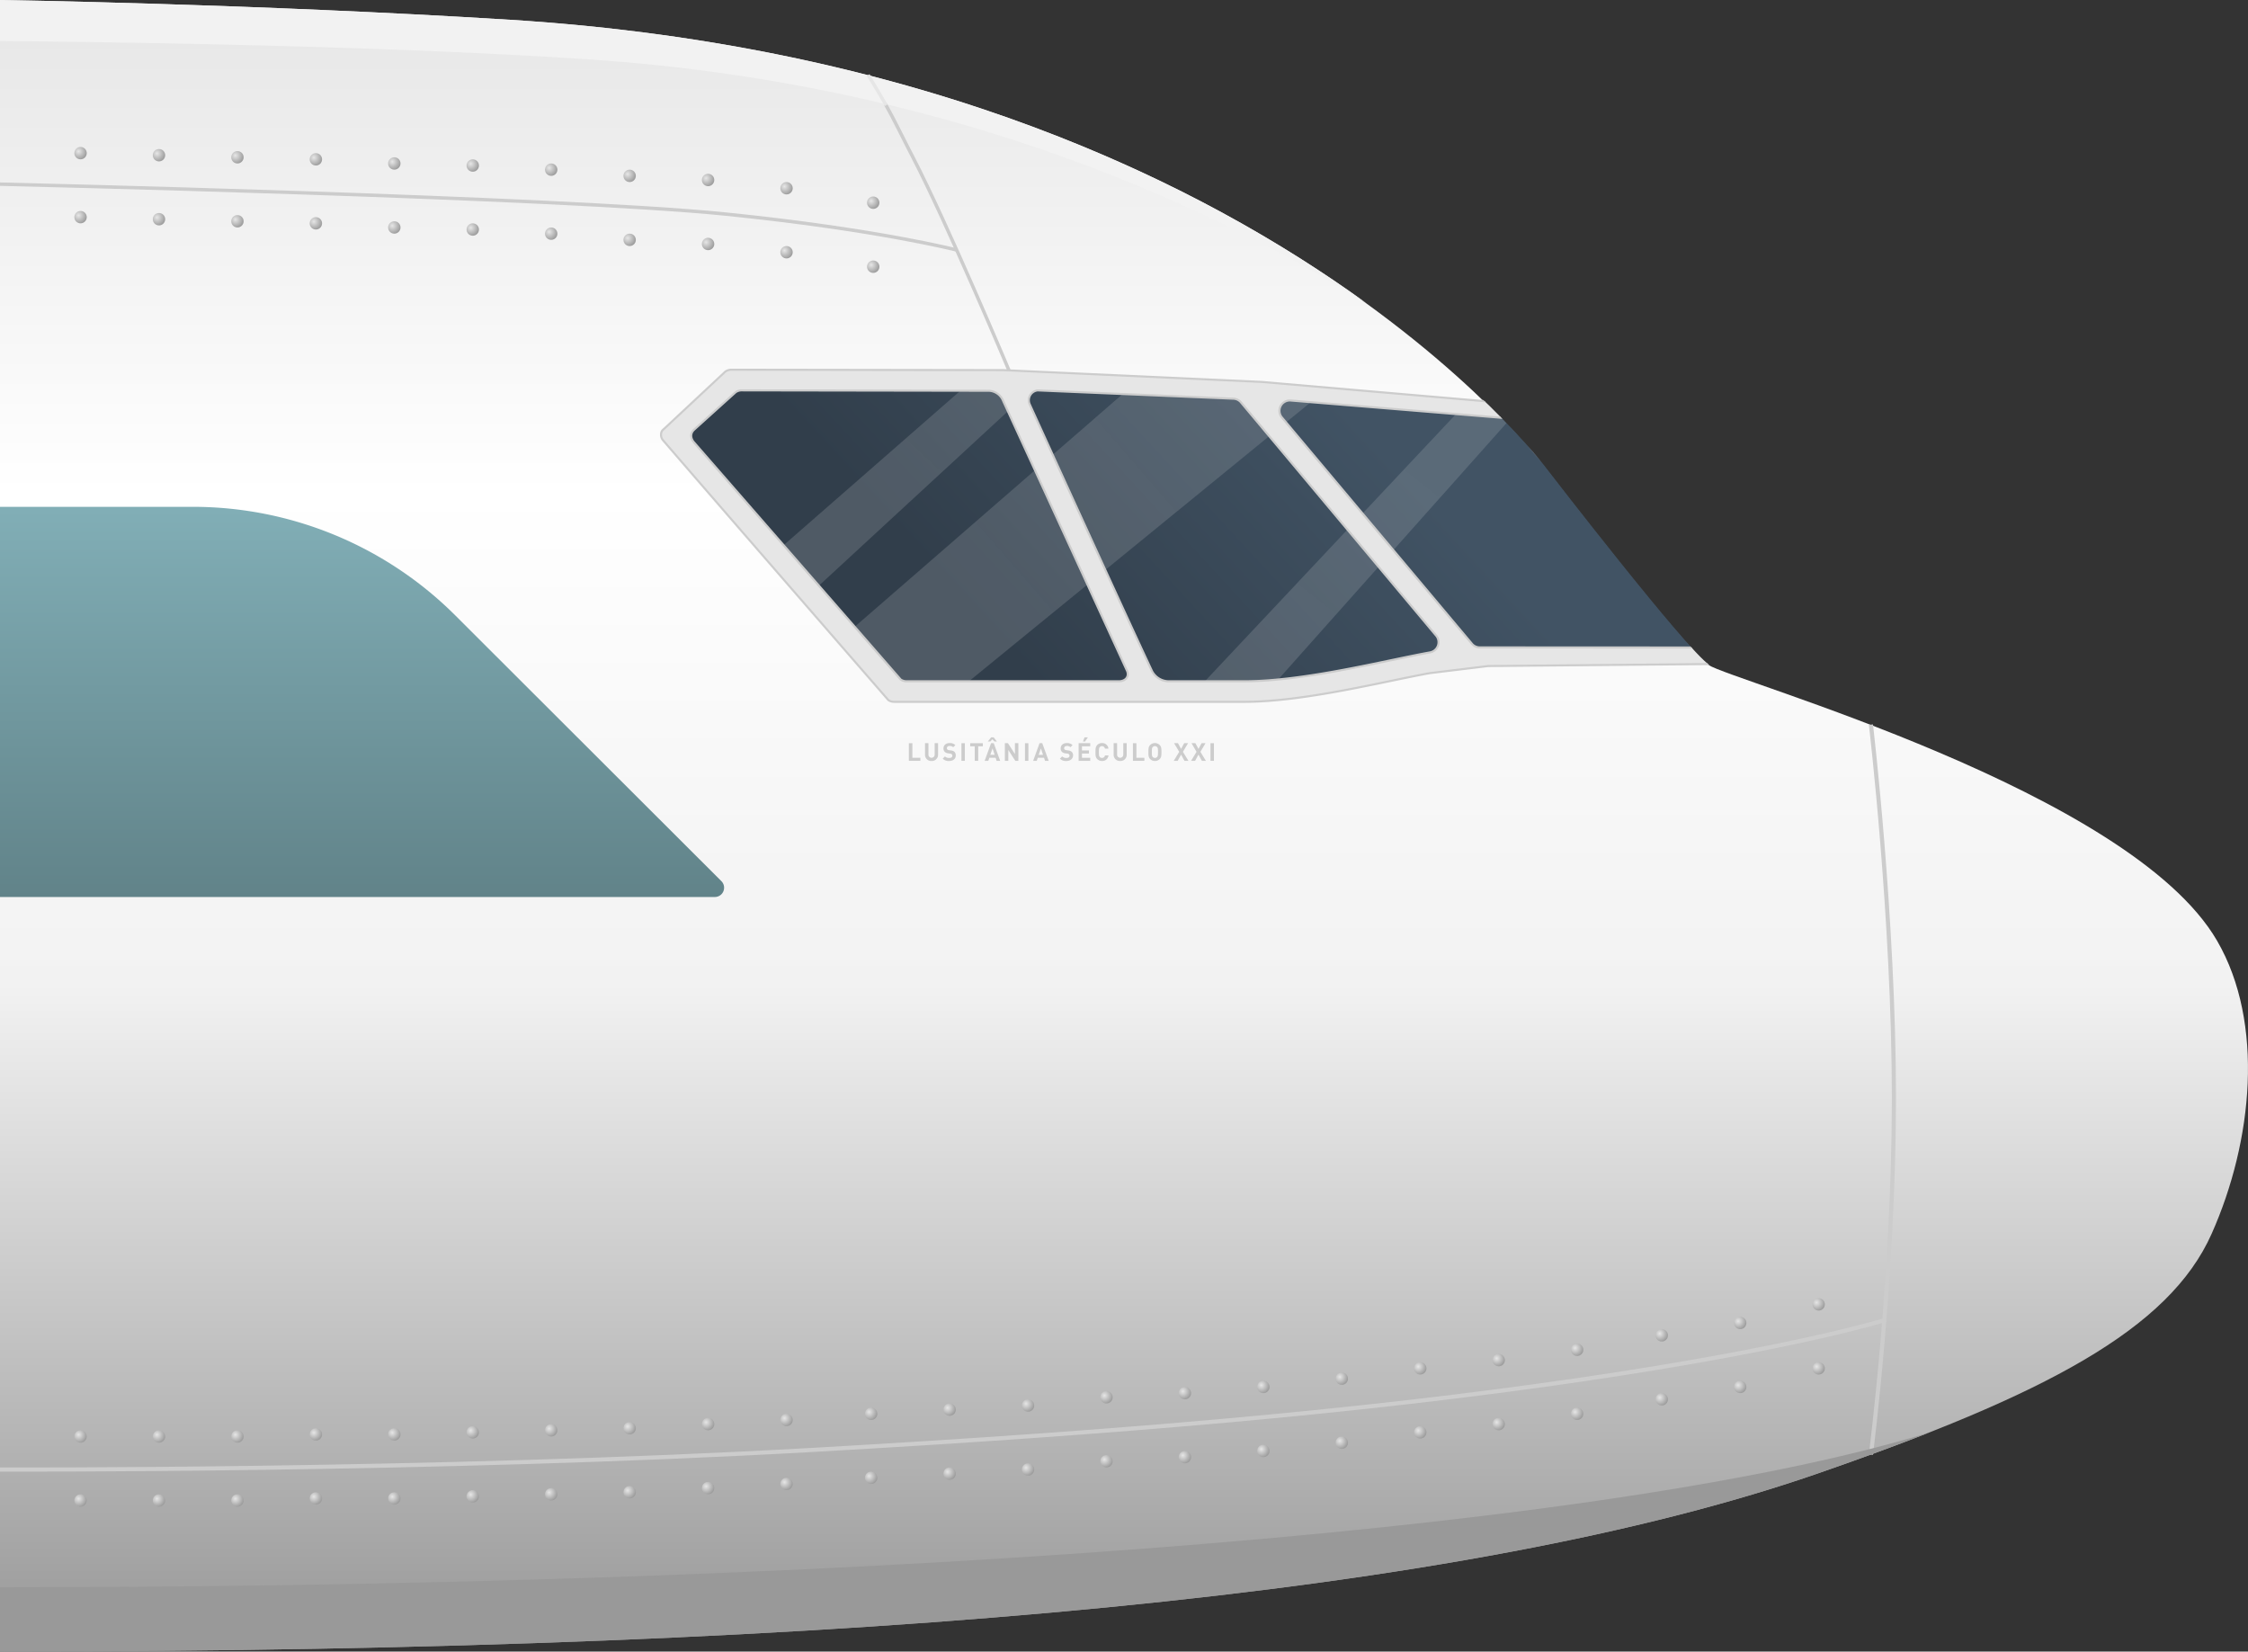 <svg xmlns="http://www.w3.org/2000/svg" xmlns:xlink="http://www.w3.org/1999/xlink" viewBox="0 0 1089.02 800"><rect x="0" y="0" width="1089.02" height="800" fill="#333333" stroke="none"/><defs><style>.cls-1,.cls-7,.cls-8,.cls-9{fill:none;}.cls-2{isolation:isolate;}.cls-3{fill:url(#linear-gradient);}.cls-4{fill:#f2f2f2;}.cls-5{clip-path:url(#clip-path);}.cls-6{fill:url(#linear-gradient-2);}.cls-7,.cls-8,.cls-87{stroke:#ccc;}.cls-7,.cls-8,.cls-9{stroke-miterlimit:10;}.cls-7{stroke-width:2px;}.cls-8,.cls-9{stroke-width:1.65px;}.cls-9{stroke:#e6e6e6;}.cls-10{fill:url(#radial-gradient);}.cls-11{fill:url(#radial-gradient-2);}.cls-12{fill:url(#radial-gradient-3);}.cls-13{fill:url(#radial-gradient-4);}.cls-14{fill:url(#radial-gradient-5);}.cls-15{fill:url(#radial-gradient-6);}.cls-16{fill:url(#radial-gradient-7);}.cls-17{fill:url(#radial-gradient-8);}.cls-18{fill:url(#radial-gradient-9);}.cls-19{fill:url(#radial-gradient-10);}.cls-20{fill:url(#radial-gradient-11);}.cls-21{fill:url(#radial-gradient-12);}.cls-22{fill:url(#radial-gradient-13);}.cls-23{fill:url(#radial-gradient-14);}.cls-24{fill:url(#radial-gradient-15);}.cls-25{fill:url(#radial-gradient-16);}.cls-26{fill:url(#radial-gradient-17);}.cls-27{fill:url(#radial-gradient-18);}.cls-28{fill:url(#radial-gradient-19);}.cls-29{fill:url(#radial-gradient-20);}.cls-30{fill:url(#radial-gradient-21);}.cls-31{fill:url(#radial-gradient-22);}.cls-32{fill:url(#radial-gradient-23);}.cls-33{fill:url(#radial-gradient-24);}.cls-34{fill:url(#radial-gradient-25);}.cls-35{fill:url(#radial-gradient-26);}.cls-36{fill:url(#radial-gradient-27);}.cls-37{fill:url(#radial-gradient-28);}.cls-38{fill:url(#radial-gradient-29);}.cls-39{fill:url(#radial-gradient-30);}.cls-40{fill:url(#radial-gradient-31);}.cls-41{fill:url(#radial-gradient-32);}.cls-42{fill:url(#radial-gradient-33);}.cls-43{fill:url(#radial-gradient-34);}.cls-44{fill:url(#radial-gradient-35);}.cls-45{fill:url(#radial-gradient-36);}.cls-46{fill:url(#radial-gradient-37);}.cls-47{fill:url(#radial-gradient-38);}.cls-48{fill:url(#radial-gradient-39);}.cls-49{fill:url(#radial-gradient-40);}.cls-50{fill:url(#radial-gradient-41);}.cls-51{fill:url(#radial-gradient-42);}.cls-52{fill:url(#radial-gradient-43);}.cls-53{fill:url(#radial-gradient-44);}.cls-54{fill:url(#radial-gradient-45);}.cls-55{fill:url(#radial-gradient-46);}.cls-56{fill:url(#radial-gradient-47);}.cls-57{fill:url(#radial-gradient-48);}.cls-58{fill:url(#radial-gradient-49);}.cls-59{fill:url(#radial-gradient-50);}.cls-60{fill:url(#radial-gradient-51);}.cls-61{fill:url(#radial-gradient-52);}.cls-62{fill:url(#radial-gradient-53);}.cls-63{fill:url(#radial-gradient-54);}.cls-64{fill:url(#radial-gradient-55);}.cls-65{fill:url(#radial-gradient-56);}.cls-66{fill:url(#radial-gradient-57);}.cls-67{fill:url(#radial-gradient-58);}.cls-68{fill:url(#radial-gradient-59);}.cls-69{fill:url(#radial-gradient-60);}.cls-70{fill:url(#radial-gradient-61);}.cls-71{fill:url(#radial-gradient-62);}.cls-72{fill:url(#radial-gradient-63);}.cls-73{fill:url(#radial-gradient-64);}.cls-74{fill:url(#radial-gradient-65);}.cls-75{fill:url(#radial-gradient-66);}.cls-76{fill:url(#radial-gradient-67);}.cls-77{fill:url(#radial-gradient-68);}.cls-78{fill:#999;}.cls-79{fill:#ccc;}.cls-80{clip-path:url(#clip-path-2);}.cls-81{fill:url(#linear-gradient-3);}.cls-82{opacity:0.15;mix-blend-mode:soft-light;}.cls-83{clip-path:url(#clip-path-3);}.cls-84{fill:url(#linear-gradient-4);}.cls-85{fill:url(#linear-gradient-5);}.cls-86{fill:url(#linear-gradient-6);}.cls-87{stroke-linecap:round;stroke-linejoin:round;fill:url(#linear-gradient-7);}</style><linearGradient id="linear-gradient" x1="544.52" x2="544.52" y2="795.15" gradientUnits="userSpaceOnUse"><stop offset="0" stop-color="#e6e6e6"/><stop offset="0.3" stop-color="#fff"/><stop offset="0.6" stop-color="#f2f2f2"/><stop offset="1" stop-color="#999"/></linearGradient><clipPath id="clip-path"><path class="cls-1" d="M0,800c424.67,0,715-24.44,879.9-86,101.37-37.86,131.1-70.08,151.7-116.38,20-44.89,15.65-102.21-7.31-141.83-42.22-72.87-184-124.81-196.5-133.7-14.52-10.31-78.32-94.42-78.32-94.42S605.69,31.88,247,9.58C123.14,1.88,0,0,0,0Z"/></clipPath><linearGradient id="linear-gradient-2" x1="175.41" y1="246.76" x2="175.41" y2="434.55" gradientUnits="userSpaceOnUse"><stop offset="0" stop-color="#81aeb6"/><stop offset="1" stop-color="#618389"/></linearGradient><radialGradient id="radial-gradient" cx="38.03" cy="694.95" r="4.32" gradientUnits="userSpaceOnUse"><stop offset="0" stop-color="#e6e6e6"/><stop offset="1" stop-color="#999"/></radialGradient><radialGradient id="radial-gradient-2" cx="76.03" cy="694.95" r="4.32" xlink:href="#radial-gradient"/><radialGradient id="radial-gradient-3" cx="114.03" cy="694.95" r="4.32" xlink:href="#radial-gradient"/><radialGradient id="radial-gradient-4" cx="152.03" cy="693.95" r="4.32" xlink:href="#radial-gradient"/><radialGradient id="radial-gradient-5" cx="190.03" cy="693.95" r="4.32" xlink:href="#radial-gradient"/><radialGradient id="radial-gradient-6" cx="228.03" cy="692.95" r="4.32" xlink:href="#radial-gradient"/><radialGradient id="radial-gradient-7" cx="266.03" cy="691.95" r="4.32" xlink:href="#radial-gradient"/><radialGradient id="radial-gradient-8" cx="304.03" cy="690.95" r="4.32" xlink:href="#radial-gradient"/><radialGradient id="radial-gradient-9" cx="342.03" cy="688.95" r="4.32" xlink:href="#radial-gradient"/><radialGradient id="radial-gradient-10" cx="380.03" cy="686.95" r="4.32" xlink:href="#radial-gradient"/><radialGradient id="radial-gradient-11" cx="38.03" cy="725.95" r="4.32" xlink:href="#radial-gradient"/><radialGradient id="radial-gradient-12" cx="76.03" cy="725.95" r="4.32" xlink:href="#radial-gradient"/><radialGradient id="radial-gradient-13" cx="114.03" cy="725.95" r="4.32" xlink:href="#radial-gradient"/><radialGradient id="radial-gradient-14" cx="152.03" cy="724.95" r="4.32" xlink:href="#radial-gradient"/><radialGradient id="radial-gradient-15" cx="190.03" cy="724.95" r="4.32" xlink:href="#radial-gradient"/><radialGradient id="radial-gradient-16" cx="228.03" cy="723.95" r="4.32" xlink:href="#radial-gradient"/><radialGradient id="radial-gradient-17" cx="266.03" cy="722.95" r="4.32" xlink:href="#radial-gradient"/><radialGradient id="radial-gradient-18" cx="304.03" cy="721.95" r="4.32" xlink:href="#radial-gradient"/><radialGradient id="radial-gradient-19" cx="342.03" cy="719.95" r="4.32" xlink:href="#radial-gradient"/><radialGradient id="radial-gradient-20" cx="380.03" cy="717.95" r="4.32" xlink:href="#radial-gradient"/><radialGradient id="radial-gradient-21" cx="421.03" cy="683.95" r="4.32" xlink:href="#radial-gradient"/><radialGradient id="radial-gradient-22" cx="459.03" cy="681.95" r="4.32" xlink:href="#radial-gradient"/><radialGradient id="radial-gradient-23" cx="497.03" cy="679.95" r="4.32" xlink:href="#radial-gradient"/><radialGradient id="radial-gradient-24" cx="535.03" cy="675.95" r="4.32" xlink:href="#radial-gradient"/><radialGradient id="radial-gradient-25" cx="573.03" cy="673.95" r="4.32" xlink:href="#radial-gradient"/><radialGradient id="radial-gradient-26" cx="611.03" cy="670.95" r="4.32" xlink:href="#radial-gradient"/><radialGradient id="radial-gradient-27" cx="649.03" cy="666.95" r="4.32" xlink:href="#radial-gradient"/><radialGradient id="radial-gradient-28" cx="687.03" cy="661.95" r="4.32" xlink:href="#radial-gradient"/><radialGradient id="radial-gradient-29" cx="725.03" cy="657.95" r="4.32" xlink:href="#radial-gradient"/><radialGradient id="radial-gradient-30" cx="763.03" cy="652.95" r="4.32" xlink:href="#radial-gradient"/><radialGradient id="radial-gradient-31" cx="421.03" cy="714.95" r="4.32" xlink:href="#radial-gradient"/><radialGradient id="radial-gradient-32" cx="459.03" cy="712.95" r="4.32" xlink:href="#radial-gradient"/><radialGradient id="radial-gradient-33" cx="497.03" cy="710.95" r="4.32" xlink:href="#radial-gradient"/><radialGradient id="radial-gradient-34" cx="535.03" cy="706.95" r="4.32" xlink:href="#radial-gradient"/><radialGradient id="radial-gradient-35" cx="573.03" cy="704.95" r="4.32" xlink:href="#radial-gradient"/><radialGradient id="radial-gradient-36" cx="611.03" cy="701.95" r="4.32" xlink:href="#radial-gradient"/><radialGradient id="radial-gradient-37" cx="649.03" cy="697.95" r="4.32" xlink:href="#radial-gradient"/><radialGradient id="radial-gradient-38" cx="687.03" cy="692.95" r="4.32" xlink:href="#radial-gradient"/><radialGradient id="radial-gradient-39" cx="725.03" cy="688.95" r="4.32" xlink:href="#radial-gradient"/><radialGradient id="radial-gradient-40" cx="763.03" cy="683.95" r="4.32" xlink:href="#radial-gradient"/><radialGradient id="radial-gradient-41" cx="804.03" cy="645.95" r="4.32" xlink:href="#radial-gradient"/><radialGradient id="radial-gradient-42" cx="842.03" cy="639.95" r="4.32" xlink:href="#radial-gradient"/><radialGradient id="radial-gradient-43" cx="880.03" cy="630.95" r="4.32" xlink:href="#radial-gradient"/><radialGradient id="radial-gradient-44" cx="804.03" cy="676.95" r="4.32" xlink:href="#radial-gradient"/><radialGradient id="radial-gradient-45" cx="842.03" cy="670.95" r="4.32" xlink:href="#radial-gradient"/><radialGradient id="radial-gradient-46" cx="880.03" cy="661.95" r="4.32" xlink:href="#radial-gradient"/><radialGradient id="radial-gradient-47" cx="38.03" cy="73.32" r="4.32" xlink:href="#radial-gradient"/><radialGradient id="radial-gradient-48" cx="76.03" cy="74.32" r="4.32" xlink:href="#radial-gradient"/><radialGradient id="radial-gradient-49" cx="114.03" cy="75.32" r="4.32" xlink:href="#radial-gradient"/><radialGradient id="radial-gradient-50" cx="152.03" cy="76.32" r="4.32" xlink:href="#radial-gradient"/><radialGradient id="radial-gradient-51" cx="190.03" cy="78.32" r="4.32" xlink:href="#radial-gradient"/><radialGradient id="radial-gradient-52" cx="228.03" cy="79.32" r="4.32" xlink:href="#radial-gradient"/><radialGradient id="radial-gradient-53" cx="266.03" cy="81.32" r="4.32" xlink:href="#radial-gradient"/><radialGradient id="radial-gradient-54" cx="304.03" cy="84.32" r="4.32" xlink:href="#radial-gradient"/><radialGradient id="radial-gradient-55" cx="342.03" cy="86.32" r="4.32" xlink:href="#radial-gradient"/><radialGradient id="radial-gradient-56" cx="380.03" cy="90.32" r="4.32" xlink:href="#radial-gradient"/><radialGradient id="radial-gradient-57" cx="38.03" cy="104.32" r="4.32" xlink:href="#radial-gradient"/><radialGradient id="radial-gradient-58" cx="76.03" cy="105.32" r="4.32" xlink:href="#radial-gradient"/><radialGradient id="radial-gradient-59" cx="114.03" cy="106.32" r="4.32" xlink:href="#radial-gradient"/><radialGradient id="radial-gradient-60" cx="152.03" cy="107.32" r="4.32" xlink:href="#radial-gradient"/><radialGradient id="radial-gradient-61" cx="190.03" cy="109.32" r="4.32" xlink:href="#radial-gradient"/><radialGradient id="radial-gradient-62" cx="228.03" cy="110.32" r="4.32" xlink:href="#radial-gradient"/><radialGradient id="radial-gradient-63" cx="266.03" cy="112.32" r="4.32" xlink:href="#radial-gradient"/><radialGradient id="radial-gradient-64" cx="304.03" cy="115.32" r="4.32" xlink:href="#radial-gradient"/><radialGradient id="radial-gradient-65" cx="342.03" cy="117.32" r="4.32" xlink:href="#radial-gradient"/><radialGradient id="radial-gradient-66" cx="380.03" cy="121.32" r="4.32" xlink:href="#radial-gradient"/><radialGradient id="radial-gradient-67" cx="422.03" cy="97.32" r="4.32" xlink:href="#radial-gradient"/><radialGradient id="radial-gradient-68" cx="422.03" cy="128.32" r="4.32" xlink:href="#radial-gradient"/><clipPath id="clip-path-2"><path class="cls-1" d="M.3,800c424.67,0,713.5-28.52,879.9-86,111.21-38.44,171.1-70.08,191.7-116.38,20-44.89,25.65-102.21,2.69-141.83-42.22-72.87-235-126-246.5-133.7s-78.32-94.42-78.32-94.42S606,31.88,247.27,9.58C123.42,1.88.3,0,.3,0Z"/></clipPath><linearGradient id="linear-gradient-3" x1="502.43" y1="331.08" x2="649.5" y2="195.38" gradientUnits="userSpaceOnUse"><stop offset="0" stop-color="#313e4b"/><stop offset="1" stop-color="#415364"/></linearGradient><clipPath id="clip-path-3"><path class="cls-1" d="M503.05,189.09l94.29,4a5,5,0,0,1,4,2l94.57,113a5,5,0,0,1-3.1,7.94C671.3,319.88,632.09,330,602.88,330H566.05a9.19,9.19,0,0,1-8-5c-14.21-30.24-53.06-115.6-59.18-129.06a4.77,4.77,0,0,1,3.67-6.77A4.24,4.24,0,0,1,503.05,189.09Zm-24.06.19-119.74-.19a5,5,0,0,0-2.86.89s-15.09,13.62-20.1,18.12c-2.05,1.85-1.73,4.29-.15,6.1l100.2,114.92a5.06,5.06,0,0,0,2.78.83H542c3.38,0,5.13-2.28,4-5L486,194.28A7.71,7.71,0,0,0,479,189.28ZM620.84,202l92,109.67a5,5,0,0,0,4,2H820.77l-90-111L625.22,194A5,5,0,0,0,620.84,202Z"/></clipPath><linearGradient id="linear-gradient-4" x1="-1364.81" y1="-356.75" x2="-1364.81" y2="-37.14" gradientTransform="translate(-233.79 -899.57) rotate(-130.98)" gradientUnits="userSpaceOnUse"><stop offset="0" stop-color="#fff"/><stop offset="1" stop-color="#e6e6e6"/></linearGradient><linearGradient id="linear-gradient-5" x1="-1507.83" y1="-389.49" x2="-1507.83" y2="-75.29" gradientTransform="matrix(-0.26, -0.24, 0.68, -0.73, 228.34, -331.3)" xlink:href="#linear-gradient-4"/><linearGradient id="linear-gradient-6" x1="-2026.75" y1="-298.39" x2="-2026.75" y2="15.81" gradientTransform="matrix(-0.28, -0.22, 0.61, -0.79, 171.87, -287.36)" xlink:href="#linear-gradient-4"/><linearGradient id="linear-gradient-7" x1="723.1" y1="191.77" x2="419.73" y2="327.52" gradientUnits="userSpaceOnUse"><stop offset="0" stop-color="#e6e6e6"/><stop offset="1" stop-color="#e6e6e6"/></linearGradient></defs><title>Plane_Nose_1</title><g class="cls-2"><g id="Layer_2" data-name="Layer 2"><g id="Aviao"><g id="Layer_1-2" data-name="Layer 1"><path class="cls-3" d="M0,800c424.59,0,713.37-28.52,879.74-86,111.19-38.44,171.07-70.08,191.67-116.38,20-44.89,25.64-102.21,2.69-141.83-42.21-72.87-234.95-126-246.46-133.7s-78.31-94.42-78.31-94.42S605.58,31.88,246.94,9.58C123.11,1.88,0,0,0,0Z"/></g><path class="cls-4" d="M661.41,146.47C583,89.81,449.15,22.15,247,9.58,123.14,1.88,0,0,0,0V19.88c29.28.22,178.67,1.67,286.08,8.94C454.79,40.24,580.29,96.08,661.41,146.47Z"/><g class="cls-5"><path class="cls-6" d="M346.29,434.5H0v-189H93.39a180,180,0,0,1,127.19,52.62l128.89,128.7A4.5,4.5,0,0,1,346.29,434.5Z"/></g><path class="cls-7" d="M906.35,351s11.14,94,11.14,181c0,85.85-11.14,172.56-11.14,172.56"/><path class="cls-7" d="M0,711.82s210.4.88,394-9.52c146.84-8.32,264.57-18.33,371.72-34,104.71-15.35,147.76-29,147.76-29"/><path class="cls-8" d="M488.79,179.42s-29.94-71.24-46.54-103.24c-4.69-9-9.21-18.54-13.35-25.8"/><path class="cls-8" d="M0,89.2s270.11,6.24,351.71,14.52c73.48,7.46,112,17.46,112,17.46"/><path class="cls-9" d="M429.29,51c-4.73-8.3-8.73-14.62-8.73-14.62"/><circle class="cls-10" cx="39.02" cy="695.82" r="3"/><circle class="cls-11" cx="77.02" cy="695.82" r="3"/><circle class="cls-12" cx="115.02" cy="695.82" r="3"/><circle class="cls-13" cx="153.02" cy="694.82" r="3"/><circle class="cls-14" cx="191.02" cy="694.82" r="3"/><circle class="cls-15" cx="229.02" cy="693.82" r="3"/><circle class="cls-16" cx="267.02" cy="692.82" r="3"/><circle class="cls-17" cx="305.02" cy="691.82" r="3"/><circle class="cls-18" cx="343.02" cy="689.82" r="3"/><circle class="cls-19" cx="381.02" cy="687.82" r="3"/><circle class="cls-20" cx="39.02" cy="726.82" r="3"/><circle class="cls-21" cx="77.02" cy="726.82" r="3"/><circle class="cls-22" cx="115.02" cy="726.82" r="3"/><circle class="cls-23" cx="153.02" cy="725.82" r="3"/><circle class="cls-24" cx="191.02" cy="725.82" r="3"/><circle class="cls-25" cx="229.02" cy="724.82" r="3"/><circle class="cls-26" cx="267.02" cy="723.82" r="3"/><circle class="cls-27" cx="305.02" cy="722.82" r="3"/><circle class="cls-28" cx="343.02" cy="720.82" r="3"/><circle class="cls-29" cx="381.02" cy="718.82" r="3"/><circle class="cls-30" cx="422.02" cy="684.82" r="3"/><circle class="cls-31" cx="460.02" cy="682.82" r="3"/><circle class="cls-32" cx="498.02" cy="680.82" r="3"/><circle class="cls-33" cx="536.02" cy="676.82" r="3"/><circle class="cls-34" cx="574.02" cy="674.82" r="3"/><circle class="cls-35" cx="612.02" cy="671.82" r="3"/><circle class="cls-36" cx="650.02" cy="667.82" r="3"/><circle class="cls-37" cx="688.02" cy="662.82" r="3"/><circle class="cls-38" cx="726.02" cy="658.82" r="3"/><circle class="cls-39" cx="764.02" cy="653.82" r="3"/><circle class="cls-40" cx="422.02" cy="715.82" r="3"/><circle class="cls-41" cx="460.02" cy="713.82" r="3"/><circle class="cls-42" cx="498.02" cy="711.82" r="3"/><circle class="cls-43" cx="536.02" cy="707.82" r="3"/><circle class="cls-44" cx="574.02" cy="705.82" r="3"/><circle class="cls-45" cx="612.02" cy="702.82" r="3"/><circle class="cls-46" cx="650.02" cy="698.82" r="3"/><circle class="cls-47" cx="688.02" cy="693.82" r="3"/><circle class="cls-48" cx="726.02" cy="689.82" r="3"/><circle class="cls-49" cx="764.02" cy="684.82" r="3"/><circle class="cls-50" cx="805.02" cy="646.82" r="3"/><circle class="cls-51" cx="843.02" cy="640.82" r="3"/><circle class="cls-52" cx="881.02" cy="631.82" r="3"/><circle class="cls-53" cx="805.02" cy="677.82" r="3"/><circle class="cls-54" cx="843.02" cy="671.82" r="3"/><circle class="cls-55" cx="881.02" cy="662.82" r="3"/><circle class="cls-56" cx="39.02" cy="74.18" r="3"/><circle class="cls-57" cx="77.02" cy="75.18" r="3"/><circle class="cls-58" cx="115.02" cy="76.18" r="3"/><circle class="cls-59" cx="153.02" cy="77.18" r="3"/><circle class="cls-60" cx="191.02" cy="79.18" r="3"/><circle class="cls-61" cx="229.02" cy="80.18" r="3"/><circle class="cls-62" cx="267.02" cy="82.18" r="3"/><circle class="cls-63" cx="305.02" cy="85.18" r="3"/><circle class="cls-64" cx="343.02" cy="87.18" r="3"/><circle class="cls-65" cx="381.02" cy="91.18" r="3"/><circle class="cls-66" cx="39.02" cy="105.18" r="3"/><circle class="cls-67" cx="77.02" cy="106.18" r="3"/><circle class="cls-68" cx="115.02" cy="107.18" r="3"/><circle class="cls-69" cx="153.02" cy="108.18" r="3"/><circle class="cls-70" cx="191.02" cy="110.18" r="3"/><circle class="cls-71" cx="229.02" cy="111.18" r="3"/><circle class="cls-72" cx="267.02" cy="113.18" r="3"/><circle class="cls-73" cx="305.02" cy="116.18" r="3"/><circle class="cls-74" cx="343.02" cy="118.18" r="3"/><circle class="cls-75" cx="381.02" cy="122.18" r="3"/><circle class="cls-76" cx="423.02" cy="98.18" r="3"/><circle class="cls-77" cx="423.02" cy="129.18" r="3"/><path class="cls-78" d="M934.58,693.92C768.49,744.61,391,768.7,0,768.88V800c424.67,0,713.5-28.52,879.9-86Q909.67,703.69,934.58,693.92Z"/></g><g id="Engine"><path class="cls-79" d="M440.29,368.54V360H442v7.06h3.87v1.48Z"/><path class="cls-79" d="M451.26,368.62a3,3,0,0,1-3.15-3V360h1.67v5.56a1.48,1.48,0,1,0,3,0V360h1.66v5.62A3,3,0,0,1,451.26,368.62Z"/><path class="cls-79" d="M459.81,368.62a4,4,0,0,1-3.12-1.13l1.08-1.08a2.81,2.81,0,0,0,2.07.72c1,0,1.51-.37,1.51-1.06a1,1,0,0,0-.27-.72,1.28,1.28,0,0,0-.75-.3l-1-.14a3,3,0,0,1-1.66-.71,2.25,2.25,0,0,1-.61-1.68c0-1.52,1.13-2.59,3-2.59a3.65,3.65,0,0,1,2.76,1l-1.05,1a2.41,2.41,0,0,0-1.75-.59c-.89,0-1.32.5-1.32,1.08a.8.8,0,0,0,.25.61,1.45,1.45,0,0,0,.79.34l1,.14a2.87,2.87,0,0,1,1.63.66A2.39,2.39,0,0,1,463,366C463,367.68,461.6,368.62,459.81,368.62Z"/><path class="cls-79" d="M465.75,368.54V360h1.67v8.54Z"/><path class="cls-79" d="M473.88,361.49v7.05h-1.67v-7.05H470V360h6.13v1.49Z"/><path class="cls-79" d="M482.8,368.54l-.5-1.51h-3l-.52,1.51H477l3.11-8.54h1.3l3.12,8.54Zm-1.05-9.36-1-1.09-1,1.09h-1.21l1.58-2h1.25l1.58,2Zm-.94,3.34-1.08,3.11h2.13Z"/><path class="cls-79" d="M491.85,368.54l-3.38-5.24v5.24H486.8V360h1.49l3.38,5.23V360h1.67v8.54Z"/><path class="cls-79" d="M496.53,368.54V360h1.67v8.54Z"/><path class="cls-79" d="M506.25,368.54l-.5-1.51h-3l-.51,1.51h-1.74l3.1-8.54h1.31l3.12,8.54Zm-2-6-1.08,3.11h2.12Z"/><path class="cls-79" d="M516.58,368.62a4,4,0,0,1-3.11-1.13l1.08-1.08a2.78,2.78,0,0,0,2.06.72c1,0,1.51-.37,1.51-1.06a1,1,0,0,0-.26-.72,1.32,1.32,0,0,0-.76-.3l-1-.14a3,3,0,0,1-1.66-.71,2.29,2.29,0,0,1-.61-1.68c0-1.52,1.13-2.59,3-2.59a3.64,3.64,0,0,1,2.75,1l-1,1a2.41,2.41,0,0,0-1.75-.59c-.89,0-1.32.5-1.32,1.08a.8.8,0,0,0,.25.61,1.45,1.45,0,0,0,.79.34l1,.14a2.87,2.87,0,0,1,1.63.66,2.39,2.39,0,0,1,.66,1.81C519.75,367.68,518.37,368.62,516.58,368.62Z"/><path class="cls-79" d="M522.53,368.54V360h5.62v1.49h-4v2h3.37V365h-3.37v2.08h4v1.48Zm3.09-9.36h-1l.76-2H527Z"/><path class="cls-79" d="M533.84,368.62a3.13,3.13,0,0,1-2.3-.94c-.87-.86-.84-1.93-.84-3.41s0-2.54.84-3.4a3.13,3.13,0,0,1,2.3-.94,3,3,0,0,1,3.14,2.7h-1.69a1.48,1.48,0,0,0-2.51-.77c-.32.36-.42.77-.42,2.41s.1,2.05.42,2.41a1.38,1.38,0,0,0,1.07.45,1.42,1.42,0,0,0,1.44-1.21H537A3,3,0,0,1,533.84,368.62Z"/><path class="cls-79" d="M542.64,368.62a3,3,0,0,1-3.15-3V360h1.67v5.56a1.48,1.48,0,1,0,3,0V360h1.66v5.62A3,3,0,0,1,542.64,368.62Z"/><path class="cls-79" d="M548.84,368.54V360h1.67v7.06h3.87v1.48Z"/><path class="cls-79" d="M561.8,367.68a3.31,3.31,0,0,1-4.62,0c-.86-.86-.84-1.93-.84-3.41s0-2.54.84-3.4a3.31,3.31,0,0,1,4.62,0c.86.86.85,1.93.85,3.4S562.66,366.82,561.8,367.68Zm-1.24-5.8a1.37,1.37,0,0,0-1.06-.46,1.4,1.4,0,0,0-1.08.46c-.33.35-.41.75-.41,2.39s.08,2,.41,2.4a1.4,1.4,0,0,0,1.08.46,1.37,1.37,0,0,0,1.06-.46c.33-.36.42-.75.42-2.4S560.89,362.23,560.56,361.88Z"/><path class="cls-79" d="M573.81,368.54l-1.65-3-1.65,3h-1.9l2.65-4.37L568.77,360h1.9l1.49,2.76,1.5-2.76h1.88l-2.48,4.17,2.66,4.37Z"/><path class="cls-79" d="M582.25,368.54l-1.66-3-1.64,3H577l2.65-4.37L577.21,360h1.89l1.49,2.76,1.5-2.76H584l-2.48,4.17,2.66,4.37Z"/><path class="cls-79" d="M586.41,368.54V360h1.67v8.54Z"/></g><g id="JanelaPilotos"><g class="cls-80"><path class="cls-81" d="M503.05,189.09l94.29,4a5,5,0,0,1,4,2l94.57,113a5,5,0,0,1-3.1,7.94C671.3,319.88,632.09,330,602.88,330H566.05a9.19,9.19,0,0,1-8-5c-14.21-30.24-53.06-115.6-59.18-129.06a4.77,4.77,0,0,1,3.67-6.77A4.24,4.24,0,0,1,503.05,189.09Zm-24.06.19-119.74-.19a5,5,0,0,0-2.86.89s-15.09,13.62-20.1,18.12c-2.05,1.85-1.73,4.29-.15,6.1l100.2,114.92a5.06,5.06,0,0,0,2.78.83H542c3.38,0,5.13-2.28,4-5L486,194.28A7.71,7.71,0,0,0,479,189.28ZM620.84,202l92,109.67a5,5,0,0,0,4,2H820.77l-90-111L625.22,194A5,5,0,0,0,620.84,202Z"/><g class="cls-82"><g class="cls-83"><polygon class="cls-84" points="612.12 131.58 647.34 184.74 405.69 382.02 370.46 341.46 612.12 131.58"/><polygon class="cls-85" points="572.27 95.75 586.22 108.85 360.72 316.89 334.18 303.79 572.27 95.75"/><polygon class="cls-86" points="758.04 144.52 773.2 156.2 569.18 385.33 541.48 374.89 758.04 144.52"/></g></g><path class="cls-87" d="M722.4,194.61,611.22,185,486,179.28l-131.74-.19a5,5,0,0,0-2.86.89l-30.1,28.12c-1.34.94-1.48,3.55-.15,5.1,26.89,31.28,109.2,125.92,109.2,125.92a5.06,5.06,0,0,0,2.77.84H602.88c29.21,0,68.42-10.08,89.91-13.92l28.07-3.41,110.33-1ZM542,330H439.11a5.06,5.06,0,0,1-2.77-.84L336.14,214.2c-1.58-1.81-1.9-4.25.15-6.1,5-4.5,20.1-18.12,20.1-18.12a5,5,0,0,1,2.86-.89l119.74.19a7.74,7.74,0,0,1,7,5L546,325C547.1,327.67,545.35,330,542,330ZM692.79,316C671.3,319.88,632.09,330,602.88,330H566.05a9.21,9.21,0,0,1-8-5C543.84,294.71,505,209.35,498.86,195.89a4.78,4.78,0,0,1,3.68-6.77,4.24,4.24,0,0,1,.51,0l94.29,4a5,5,0,0,1,4,2l94.57,113A5,5,0,0,1,692.79,316Zm24.07-2.41a5,5,0,0,1-4-2L620.84,202a5,5,0,0,1,4.38-8l105.48,8.64,92,111Z"/></g></g></g></g></svg>